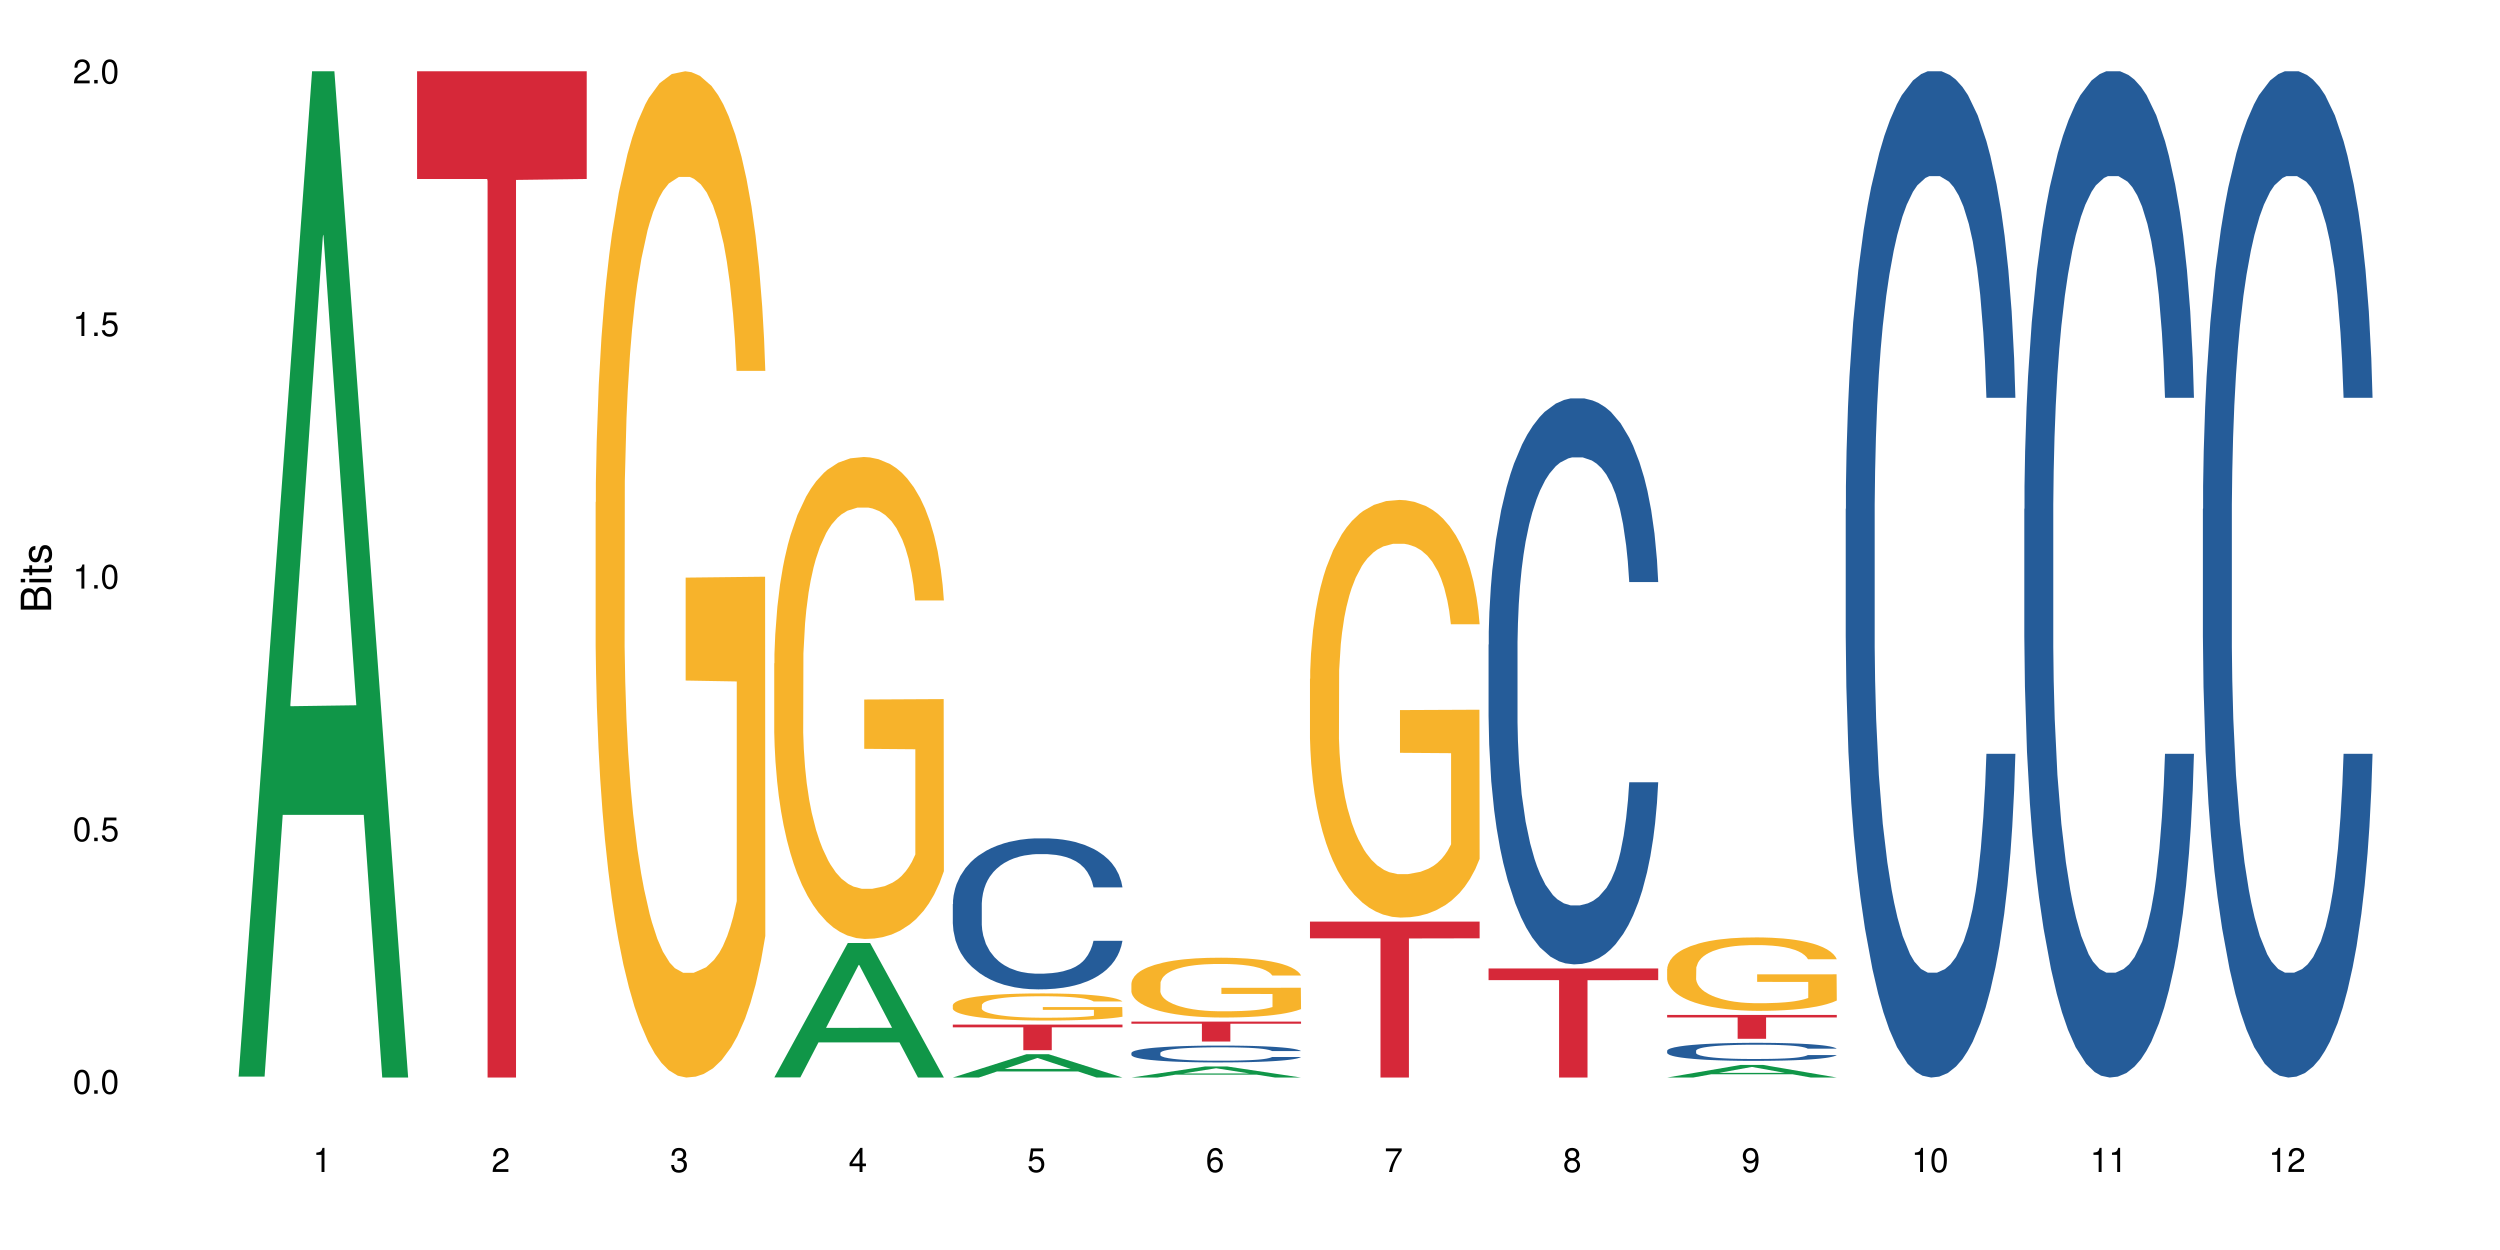 <?xml version="1.0" encoding="UTF-8"?>
<svg xmlns="http://www.w3.org/2000/svg" xmlns:xlink="http://www.w3.org/1999/xlink" width="720pt" height="360pt" viewBox="0 0 720 360" version="1.1">
<defs>
<g>
<symbol overflow="visible" id="glyph0-0">
<path style="stroke:none;" d=""/>
</symbol>
<symbol overflow="visible" id="glyph0-1">
<path style="stroke:none;" d="M 2.641 -6.938 C 2 -6.938 1.422 -6.656 1.078 -6.172 C 0.641 -5.562 0.406 -4.641 0.406 -3.359 C 0.406 -1.016 1.188 0.219 2.641 0.219 C 4.078 0.219 4.859 -1.016 4.859 -3.297 C 4.859 -4.641 4.656 -5.547 4.203 -6.172 C 3.844 -6.656 3.281 -6.938 2.641 -6.938 Z M 2.641 -6.188 C 3.547 -6.188 4 -5.25 4 -3.375 C 4 -1.406 3.562 -0.484 2.625 -0.484 C 1.734 -0.484 1.281 -1.438 1.281 -3.344 C 1.281 -5.25 1.734 -6.188 2.641 -6.188 Z M 2.641 -6.188 "/>
</symbol>
<symbol overflow="visible" id="glyph0-2">
<path style="stroke:none;" d="M 1.828 -1 L 0.828 -1 L 0.828 0 L 1.828 0 Z M 1.828 -1 "/>
</symbol>
<symbol overflow="visible" id="glyph0-3">
<path style="stroke:none;" d="M 4.562 -6.797 L 1.062 -6.797 L 0.547 -3.094 L 1.328 -3.094 C 1.719 -3.562 2.047 -3.734 2.578 -3.734 C 3.484 -3.734 4.062 -3.109 4.062 -2.094 C 4.062 -1.125 3.484 -0.531 2.578 -0.531 C 1.828 -0.531 1.375 -0.906 1.188 -1.672 L 0.328 -1.672 C 0.453 -1.109 0.547 -0.844 0.75 -0.594 C 1.125 -0.078 1.828 0.219 2.594 0.219 C 3.969 0.219 4.922 -0.781 4.922 -2.219 C 4.922 -3.562 4.031 -4.484 2.719 -4.484 C 2.25 -4.484 1.859 -4.359 1.469 -4.062 L 1.734 -5.969 L 4.562 -5.969 Z M 4.562 -6.797 "/>
</symbol>
<symbol overflow="visible" id="glyph0-4">
<path style="stroke:none;" d="M 2.484 -4.938 L 2.484 0 L 3.328 0 L 3.328 -6.938 L 2.766 -6.938 C 2.469 -5.875 2.281 -5.734 0.984 -5.562 L 0.984 -4.938 Z M 2.484 -4.938 "/>
</symbol>
<symbol overflow="visible" id="glyph0-5">
<path style="stroke:none;" d="M 4.859 -0.828 L 1.281 -0.828 C 1.359 -1.406 1.672 -1.781 2.5 -2.281 L 3.469 -2.828 C 4.406 -3.344 4.906 -4.062 4.906 -4.906 C 4.906 -5.484 4.672 -6.031 4.266 -6.406 C 3.859 -6.766 3.375 -6.938 2.719 -6.938 C 1.859 -6.938 1.219 -6.625 0.844 -6.031 C 0.609 -5.672 0.5 -5.234 0.484 -4.531 L 1.328 -4.531 C 1.359 -5.016 1.406 -5.281 1.531 -5.516 C 1.75 -5.938 2.188 -6.203 2.703 -6.203 C 3.469 -6.203 4.031 -5.641 4.031 -4.891 C 4.031 -4.344 3.719 -3.859 3.125 -3.516 L 2.234 -3 C 0.812 -2.172 0.406 -1.531 0.328 -0.016 L 4.859 -0.016 Z M 4.859 -0.828 "/>
</symbol>
<symbol overflow="visible" id="glyph0-6">
<path style="stroke:none;" d="M 2.125 -3.188 L 2.578 -3.188 C 3.5 -3.188 3.984 -2.766 3.984 -1.922 C 3.984 -1.062 3.469 -0.531 2.594 -0.531 C 1.656 -0.531 1.203 -1 1.156 -2.016 L 0.312 -2.016 C 0.344 -1.453 0.438 -1.094 0.609 -0.781 C 0.953 -0.109 1.625 0.219 2.547 0.219 C 3.953 0.219 4.859 -0.625 4.859 -1.938 C 4.859 -2.828 4.516 -3.297 3.703 -3.594 C 4.344 -3.844 4.656 -4.328 4.656 -5.031 C 4.656 -6.219 3.875 -6.938 2.578 -6.938 C 1.203 -6.938 0.484 -6.172 0.453 -4.703 L 1.297 -4.703 C 1.312 -5.125 1.344 -5.359 1.453 -5.578 C 1.641 -5.969 2.062 -6.203 2.594 -6.203 C 3.344 -6.203 3.797 -5.75 3.797 -5 C 3.797 -4.516 3.609 -4.219 3.25 -4.047 C 3.016 -3.953 2.703 -3.922 2.125 -3.906 Z M 2.125 -3.188 "/>
</symbol>
<symbol overflow="visible" id="glyph0-7">
<path style="stroke:none;" d="M 3.141 -1.672 L 3.141 0 L 3.984 0 L 3.984 -1.672 L 4.984 -1.672 L 4.984 -2.438 L 3.984 -2.438 L 3.984 -6.938 L 3.359 -6.938 L 0.266 -2.578 L 0.266 -1.672 Z M 3.141 -2.438 L 1 -2.438 L 3.141 -5.5 Z M 3.141 -2.438 "/>
</symbol>
<symbol overflow="visible" id="glyph0-8">
<path style="stroke:none;" d="M 4.781 -5.125 C 4.609 -6.266 3.891 -6.938 2.844 -6.938 C 2.094 -6.938 1.422 -6.578 1.031 -5.953 C 0.594 -5.266 0.406 -4.422 0.406 -3.172 C 0.406 -2 0.578 -1.25 0.984 -0.641 C 1.359 -0.078 1.953 0.219 2.703 0.219 C 3.984 0.219 4.922 -0.75 4.922 -2.094 C 4.922 -3.375 4.062 -4.281 2.844 -4.281 C 2.172 -4.281 1.641 -4.031 1.281 -3.516 C 1.281 -5.234 1.828 -6.188 2.797 -6.188 C 3.391 -6.188 3.797 -5.797 3.938 -5.125 Z M 2.734 -3.531 C 3.547 -3.531 4.062 -2.953 4.062 -2.031 C 4.062 -1.156 3.484 -0.531 2.703 -0.531 C 1.922 -0.531 1.328 -1.188 1.328 -2.078 C 1.328 -2.938 1.906 -3.531 2.734 -3.531 Z M 2.734 -3.531 "/>
</symbol>
<symbol overflow="visible" id="glyph0-9">
<path style="stroke:none;" d="M 4.984 -6.797 L 0.438 -6.797 L 0.438 -5.969 L 4.109 -5.969 C 2.5 -3.656 1.828 -2.234 1.328 0 L 2.219 0 C 2.594 -2.172 3.453 -4.047 4.984 -6.094 Z M 4.984 -6.797 "/>
</symbol>
<symbol overflow="visible" id="glyph0-10">
<path style="stroke:none;" d="M 3.75 -3.656 C 4.469 -4.094 4.688 -4.438 4.688 -5.078 C 4.688 -6.172 3.844 -6.938 2.641 -6.938 C 1.438 -6.938 0.594 -6.172 0.594 -5.094 C 0.594 -4.438 0.812 -4.094 1.516 -3.656 C 0.734 -3.266 0.359 -2.703 0.359 -1.922 C 0.359 -0.656 1.281 0.219 2.641 0.219 C 3.984 0.219 4.922 -0.656 4.922 -1.922 C 4.922 -2.703 4.531 -3.266 3.75 -3.656 Z M 2.641 -6.188 C 3.359 -6.188 3.812 -5.75 3.812 -5.062 C 3.812 -4.406 3.344 -3.984 2.641 -3.984 C 1.922 -3.984 1.453 -4.406 1.453 -5.078 C 1.453 -5.75 1.922 -6.188 2.641 -6.188 Z M 2.641 -3.266 C 3.484 -3.266 4.062 -2.719 4.062 -1.906 C 4.062 -1.078 3.484 -0.531 2.625 -0.531 C 1.797 -0.531 1.219 -1.094 1.219 -1.906 C 1.219 -2.719 1.781 -3.266 2.641 -3.266 Z M 2.641 -3.266 "/>
</symbol>
<symbol overflow="visible" id="glyph0-11">
<path style="stroke:none;" d="M 0.516 -1.578 C 0.672 -0.453 1.406 0.219 2.438 0.219 C 3.188 0.219 3.859 -0.141 4.266 -0.766 C 4.688 -1.453 4.891 -2.297 4.891 -3.547 C 4.891 -4.719 4.703 -5.453 4.312 -6.078 C 3.938 -6.641 3.344 -6.938 2.594 -6.938 C 1.297 -6.938 0.359 -5.969 0.359 -4.625 C 0.359 -3.344 1.234 -2.453 2.453 -2.453 C 3.094 -2.453 3.578 -2.672 4.016 -3.203 C 4 -1.484 3.469 -0.531 2.5 -0.531 C 1.906 -0.531 1.484 -0.906 1.359 -1.578 Z M 2.578 -6.203 C 3.375 -6.203 3.969 -5.531 3.969 -4.641 C 3.969 -3.797 3.391 -3.188 2.547 -3.188 C 1.734 -3.188 1.234 -3.766 1.234 -4.688 C 1.234 -5.562 1.797 -6.203 2.578 -6.203 Z M 2.578 -6.203 "/>
</symbol>
<symbol overflow="visible" id="glyph1-0">
<path style="stroke:none;" d=""/>
</symbol>
<symbol overflow="visible" id="glyph1-1">
<path style="stroke:none;" d="M 0 -0.953 L 0 -4.891 C 0 -5.719 -0.234 -6.344 -0.734 -6.797 C -1.188 -7.234 -1.812 -7.469 -2.5 -7.469 C -3.547 -7.469 -4.188 -7 -4.625 -5.875 C -4.984 -6.688 -5.625 -7.094 -6.531 -7.094 C -7.172 -7.094 -7.734 -6.859 -8.141 -6.391 C -8.562 -5.922 -8.75 -5.344 -8.75 -4.5 L -8.75 -0.953 Z M -4.984 -2.062 L -7.766 -2.062 L -7.766 -4.219 C -7.766 -4.844 -7.688 -5.203 -7.453 -5.5 C -7.219 -5.812 -6.859 -5.969 -6.375 -5.969 C -5.891 -5.969 -5.531 -5.812 -5.297 -5.5 C -5.062 -5.203 -4.984 -4.844 -4.984 -4.219 Z M -0.984 -2.062 L -4 -2.062 L -4 -4.781 C -4 -5.766 -3.438 -6.359 -2.484 -6.359 C -1.547 -6.359 -0.984 -5.766 -0.984 -4.781 Z M -0.984 -2.062 "/>
</symbol>
<symbol overflow="visible" id="glyph1-2">
<path style="stroke:none;" d="M -6.281 -1.797 L -6.281 -0.797 L 0 -0.797 L 0 -1.797 Z M -8.75 -1.797 L -8.75 -0.797 L -7.484 -0.797 L -7.484 -1.797 Z M -8.75 -1.797 "/>
</symbol>
<symbol overflow="visible" id="glyph1-3">
<path style="stroke:none;" d="M -6.281 -3.047 L -6.281 -2.016 L -8.016 -2.016 L -8.016 -1.016 L -6.281 -1.016 L -6.281 -0.172 L -5.469 -0.172 L -5.469 -1.016 L -0.719 -1.016 C -0.078 -1.016 0.281 -1.453 0.281 -2.234 C 0.281 -2.5 0.25 -2.719 0.188 -3.047 L -0.641 -3.047 C -0.609 -2.906 -0.594 -2.766 -0.594 -2.562 C -0.594 -2.141 -0.719 -2.016 -1.156 -2.016 L -5.469 -2.016 L -5.469 -3.047 Z M -6.281 -3.047 "/>
</symbol>
<symbol overflow="visible" id="glyph1-4">
<path style="stroke:none;" d="M -4.531 -5.25 C -5.766 -5.25 -6.469 -4.422 -6.469 -2.969 C -6.469 -1.516 -5.719 -0.562 -4.547 -0.562 C -3.562 -0.562 -3.094 -1.062 -2.734 -2.562 L -2.516 -3.484 C -2.344 -4.188 -2.094 -4.469 -1.641 -4.469 C -1.047 -4.469 -0.641 -3.875 -0.641 -3 C -0.641 -2.453 -0.797 -2 -1.062 -1.75 C -1.25 -1.594 -1.422 -1.531 -1.875 -1.469 L -1.875 -0.406 C -0.422 -0.453 0.281 -1.266 0.281 -2.922 C 0.281 -4.5 -0.5 -5.516 -1.719 -5.516 C -2.656 -5.516 -3.172 -4.984 -3.469 -3.734 L -3.703 -2.766 C -3.891 -1.953 -4.156 -1.609 -4.594 -1.609 C -5.188 -1.609 -5.547 -2.125 -5.547 -2.938 C -5.547 -3.75 -5.203 -4.172 -4.531 -4.203 Z M -4.531 -5.25 "/>
</symbol>
</g>
</defs>
<g id="surface6">
<rect x="0" y="0" width="720" height="360" style="fill:rgb(100%,100%,100%);fill-opacity:1;stroke:none;"/>
<path style=" stroke:none;fill-rule:nonzero;fill:rgb(6.275%,58.824%,28.235%);fill-opacity:1;" d="M 68.684 310.059 L 68.738 309.789 L 89.879 20.527 L 96.301 20.527 L 117.547 310.332 L 110.082 310.332 L 104.758 234.684 L 81.422 234.684 L 76.203 310.059 L 68.684 310.059 L 83.668 203.391 L 102.617 203.117 L 93.168 67.875 L 93.062 67.602 L 92.957 68.418 L 83.613 203.117 L 83.668 203.391 Z M 68.684 310.059 "/>
<path style=" stroke:none;fill-rule:nonzero;fill:rgb(83.922%,15.686%,22.353%);fill-opacity:1;" d="M 120.117 20.527 L 168.977 20.527 L 168.977 51.547 L 148.613 51.82 L 148.613 310.332 L 140.422 310.332 L 140.422 52.094 L 140.301 51.547 L 120.117 51.547 Z M 120.117 20.527 "/>
<path style=" stroke:none;fill-rule:nonzero;fill:rgb(96.863%,70.196%,16.863%);fill-opacity:1;" d="M 171.547 144.652 L 171.609 144.387 L 171.609 139.094 L 171.848 127.184 L 172.441 110.777 L 173.219 97.277 L 174.051 86.691 L 174.586 81.133 L 175.48 73.195 L 176.254 67.371 L 178.223 55.461 L 180.727 44.348 L 182.094 39.582 L 183.645 35.082 L 185.848 30.055 L 186.863 28.203 L 189.961 23.965 L 193.477 21.32 L 197.348 20.527 L 199.137 20.789 L 201.578 21.848 L 204.918 24.762 L 206.824 27.406 L 208.312 30.055 L 209.863 33.496 L 211.77 38.789 L 213.555 45.141 L 214.984 51.492 L 216.418 59.43 L 217.609 67.902 L 218.621 77.164 L 219.516 88.281 L 220.051 97.543 L 220.41 106.805 L 212.125 106.805 L 211.648 97.543 L 211.113 90.398 L 210.219 81.664 L 209.324 75.312 L 208.434 70.281 L 206.762 63.402 L 205.332 59.168 L 203.547 55.461 L 201.816 53.078 L 199.852 51.492 L 198.66 50.961 L 195.5 50.961 L 192.641 52.816 L 190.973 54.934 L 189.781 57.051 L 188.113 61.02 L 187.102 64.195 L 186.504 66.312 L 184.719 74.516 L 183.523 81.93 L 182.871 86.957 L 182.035 94.898 L 181.441 102.043 L 180.785 112.629 L 180.426 120.57 L 179.949 138.566 L 179.891 186.207 L 180.07 196.262 L 180.426 207.113 L 180.902 216.641 L 181.617 226.699 L 182.332 234.375 L 183.586 244.695 L 184.656 251.578 L 185.492 256.078 L 187.102 263.223 L 187.754 265.605 L 189.305 270.367 L 190.914 274.074 L 192.879 277.25 L 194.371 278.836 L 196.754 280.16 L 199.793 280.16 L 203.367 278.574 L 205.633 276.457 L 207.18 274.34 L 208.195 272.484 L 209.445 269.574 L 210.34 266.926 L 211.172 264.016 L 212.188 259.516 L 212.188 196.262 L 197.469 195.996 L 197.469 166.355 L 220.348 166.09 L 220.41 269.574 L 219.156 276.719 L 217.609 283.602 L 216.117 288.895 L 214.57 293.395 L 212.363 298.422 L 210.578 301.598 L 207.836 305.305 L 205.332 307.688 L 202.711 309.273 L 200.387 310.066 L 197.648 310.332 L 195.203 309.805 L 192.582 308.215 L 190.496 306.098 L 188.59 303.453 L 186.684 300.012 L 184.301 294.453 L 182.75 289.953 L 181.141 284.395 L 179.531 277.777 L 178.102 270.633 L 177.148 265.074 L 176.195 258.723 L 175.184 250.781 L 174.23 241.785 L 173.516 233.578 L 172.859 224.316 L 172.383 215.582 L 171.906 203.672 L 171.668 194.145 L 171.547 185.941 Z M 171.547 144.652 "/>
<path style=" stroke:none;fill-rule:nonzero;fill:rgb(6.275%,58.824%,28.235%);fill-opacity:1;" d="M 222.98 310.297 L 223.031 310.258 L 244.172 271.586 L 250.594 271.586 L 271.84 310.332 L 264.375 310.332 L 259.051 300.219 L 235.719 300.219 L 230.496 310.297 L 222.98 310.297 L 237.961 296.035 L 256.91 295.996 L 247.461 277.914 L 247.359 277.879 L 247.254 277.988 L 237.91 295.996 L 237.961 296.035 Z M 222.98 310.297 "/>
<path style=" stroke:none;fill-rule:nonzero;fill:rgb(96.863%,70.196%,16.863%);fill-opacity:1;" d="M 222.98 191.066 L 223.039 190.941 L 223.039 188.406 L 223.277 182.699 L 223.875 174.84 L 224.648 168.375 L 225.484 163.305 L 226.02 160.645 L 226.914 156.84 L 227.688 154.051 L 229.652 148.348 L 232.156 143.023 L 233.527 140.742 L 235.074 138.586 L 237.281 136.18 L 238.293 135.293 L 241.391 133.262 L 244.906 131.996 L 248.781 131.613 L 250.566 131.742 L 253.012 132.25 L 256.348 133.645 L 258.254 134.91 L 259.746 136.18 L 261.293 137.828 L 263.199 140.363 L 264.988 143.402 L 266.418 146.445 L 267.848 150.25 L 269.039 154.305 L 270.051 158.742 L 270.945 164.066 L 271.484 168.504 L 271.84 172.941 L 263.559 172.941 L 263.082 168.504 L 262.543 165.082 L 261.652 160.898 L 260.758 157.855 L 259.863 155.445 L 258.195 152.152 L 256.766 150.121 L 254.977 148.348 L 253.25 147.207 L 251.281 146.445 L 250.09 146.191 L 246.934 146.191 L 244.074 147.082 L 242.406 148.094 L 241.215 149.109 L 239.543 151.012 L 238.531 152.531 L 237.938 153.547 L 236.148 157.477 L 234.957 161.023 L 234.301 163.434 L 233.469 167.234 L 232.871 170.66 L 232.215 175.73 L 231.859 179.531 L 231.383 188.152 L 231.32 210.969 L 231.5 215.785 L 231.859 220.984 L 232.336 225.547 L 233.051 230.363 L 233.766 234.039 L 235.016 238.984 L 236.09 242.281 L 236.922 244.434 L 238.531 247.855 L 239.188 249 L 240.738 251.281 L 242.344 253.055 L 244.312 254.574 L 245.801 255.336 L 248.184 255.969 L 251.223 255.969 L 254.797 255.211 L 257.062 254.195 L 258.613 253.18 L 259.625 252.293 L 260.875 250.898 L 261.77 249.633 L 262.605 248.238 L 263.617 246.082 L 263.617 215.785 L 248.898 215.66 L 248.898 201.461 L 271.781 201.336 L 271.84 250.898 L 270.59 254.324 L 269.039 257.617 L 267.551 260.152 L 266 262.309 L 263.797 264.719 L 262.008 266.238 L 259.266 268.012 L 256.766 269.152 L 254.145 269.914 L 251.82 270.293 L 249.078 270.422 L 246.637 270.168 L 244.012 269.406 L 241.93 268.395 L 240.02 267.125 L 238.113 265.477 L 235.73 262.816 L 234.184 260.66 L 232.574 258 L 230.965 254.828 L 229.535 251.406 L 228.582 248.746 L 227.629 245.703 L 226.613 241.898 L 225.66 237.59 L 224.945 233.66 L 224.289 229.223 L 223.812 225.039 L 223.336 219.336 L 223.098 214.773 L 222.98 210.844 Z M 222.98 191.066 "/>
<path style=" stroke:none;fill-rule:nonzero;fill:rgb(6.275%,58.824%,28.235%);fill-opacity:1;" d="M 274.41 310.324 L 274.465 310.32 L 295.605 303.617 L 302.027 303.617 L 323.273 310.332 L 315.809 310.332 L 310.48 308.578 L 287.148 308.578 L 281.93 310.324 L 274.41 310.324 L 289.395 307.855 L 308.344 307.848 L 298.895 304.715 L 298.789 304.707 L 298.684 304.727 L 289.34 307.848 L 289.395 307.855 Z M 274.41 310.324 "/>
<path style=" stroke:none;fill-rule:nonzero;fill:rgb(14.51%,36.078%,60%);fill-opacity:1;" d="M 274.41 260.375 L 274.473 260.336 L 274.473 259.379 L 274.648 257.871 L 275.066 255.961 L 275.484 254.648 L 276.555 252.305 L 278.047 250.039 L 279.594 248.289 L 280.727 247.254 L 281.742 246.461 L 284.062 244.988 L 285.555 244.234 L 287.164 243.559 L 289.129 242.883 L 290.559 242.484 L 293.777 241.848 L 296.16 241.57 L 298.008 241.453 L 302 241.453 L 304.383 241.609 L 306.109 241.809 L 308.02 242.129 L 309.625 242.484 L 312.426 243.359 L 314.93 244.473 L 316.062 245.109 L 317.848 246.34 L 319.219 247.535 L 320.172 248.566 L 321.246 250.039 L 322.199 251.828 L 322.914 253.855 L 323.273 255.562 L 314.93 255.562 L 314.512 253.973 L 314.035 252.742 L 313.141 251.113 L 312.25 249.957 L 310.996 248.805 L 309.863 248.051 L 308.316 247.297 L 306.945 246.82 L 305.516 246.461 L 304.145 246.223 L 301.523 245.984 L 298.484 245.984 L 297.352 246.062 L 295.027 246.383 L 293.777 246.66 L 291.988 247.215 L 290.738 247.734 L 289.25 248.527 L 288.234 249.203 L 286.984 250.238 L 286.09 251.152 L 285.078 252.465 L 284.48 253.457 L 283.945 254.57 L 283.469 255.883 L 283.109 257.273 L 282.871 258.746 L 282.754 260.176 L 282.754 266.336 L 282.871 267.77 L 283.172 269.438 L 283.945 271.863 L 285.078 273.969 L 286.387 275.641 L 287.641 276.832 L 288.355 277.387 L 289.309 278.023 L 290.797 278.82 L 292.941 279.613 L 294.195 279.934 L 296.102 280.25 L 298.066 280.41 L 300.688 280.41 L 303.012 280.25 L 304.562 280.051 L 306.172 279.734 L 308.375 279.059 L 309.746 278.422 L 310.938 277.668 L 311.832 276.91 L 312.426 276.273 L 313.32 275.043 L 314.035 273.691 L 314.57 272.301 L 314.93 270.949 L 323.273 270.949 L 322.914 272.539 L 322.379 274.09 L 321.84 275.242 L 321.008 276.633 L 320.055 277.867 L 318.684 279.258 L 317.551 280.172 L 316.062 281.164 L 314.691 281.922 L 313.203 282.598 L 310.996 283.391 L 309.566 283.789 L 308.02 284.145 L 306.172 284.465 L 303.848 284.742 L 301.344 284.902 L 299.02 284.941 L 296.52 284.863 L 294.672 284.703 L 292.227 284.344 L 289.188 283.629 L 286.984 282.875 L 285.258 282.117 L 283.766 281.324 L 282.098 280.25 L 279.953 278.5 L 278.641 277.148 L 277.75 276.035 L 276.734 274.488 L 276.02 273.094 L 275.188 270.867 L 274.59 268.047 L 274.41 265.859 Z M 274.41 260.375 "/>
<path style=" stroke:none;fill-rule:nonzero;fill:rgb(96.863%,70.196%,16.863%);fill-opacity:1;" d="M 274.41 289.449 L 274.473 289.445 L 274.473 289.301 L 274.711 288.98 L 275.305 288.539 L 276.078 288.172 L 276.914 287.887 L 277.449 287.738 L 278.344 287.523 L 279.117 287.367 L 281.086 287.047 L 283.586 286.746 L 284.957 286.617 L 286.508 286.496 L 288.711 286.363 L 289.727 286.312 L 292.824 286.199 L 296.34 286.125 L 300.211 286.105 L 302 286.113 L 304.441 286.141 L 307.781 286.219 L 309.688 286.289 L 311.176 286.363 L 312.727 286.453 L 314.633 286.598 L 316.418 286.77 L 317.848 286.941 L 319.277 287.152 L 320.473 287.383 L 321.484 287.633 L 322.379 287.93 L 322.914 288.18 L 323.273 288.43 L 314.988 288.43 L 314.512 288.18 L 313.977 287.988 L 313.082 287.754 L 312.188 287.582 L 311.293 287.445 L 309.625 287.262 L 308.195 287.148 L 306.41 287.047 L 304.68 286.984 L 302.715 286.941 L 301.523 286.926 L 298.363 286.926 L 295.504 286.977 L 293.836 287.031 L 292.645 287.09 L 290.977 287.195 L 289.965 287.281 L 289.367 287.34 L 287.578 287.559 L 286.387 287.762 L 285.734 287.895 L 284.898 288.109 L 284.301 288.301 L 283.648 288.586 L 283.289 288.801 L 282.812 289.285 L 282.754 290.57 L 282.934 290.84 L 283.289 291.133 L 283.766 291.391 L 284.48 291.66 L 285.195 291.867 L 286.449 292.148 L 287.52 292.332 L 288.355 292.453 L 289.965 292.645 L 290.617 292.711 L 292.168 292.84 L 293.777 292.938 L 295.742 293.023 L 297.234 293.066 L 299.617 293.102 L 302.656 293.102 L 306.23 293.059 L 308.496 293.004 L 310.043 292.945 L 311.055 292.895 L 312.309 292.816 L 313.203 292.746 L 314.035 292.668 L 315.047 292.547 L 315.047 290.84 L 300.332 290.836 L 300.332 290.035 L 323.211 290.027 L 323.273 292.816 L 322.02 293.012 L 320.473 293.195 L 318.98 293.34 L 317.434 293.461 L 315.227 293.594 L 313.441 293.68 L 310.699 293.781 L 308.195 293.844 L 305.574 293.887 L 303.25 293.91 L 300.512 293.914 L 298.066 293.902 L 295.445 293.859 L 293.359 293.801 L 291.453 293.73 L 289.547 293.637 L 287.164 293.488 L 285.613 293.367 L 284.004 293.215 L 282.395 293.039 L 280.965 292.848 L 280.012 292.695 L 279.059 292.523 L 278.047 292.312 L 277.094 292.066 L 276.379 291.848 L 275.723 291.598 L 275.246 291.363 L 274.77 291.043 L 274.531 290.785 L 274.41 290.562 Z M 274.41 289.449 "/>
<path style=" stroke:none;fill-rule:nonzero;fill:rgb(83.922%,15.686%,22.353%);fill-opacity:1;" d="M 274.41 295.078 L 323.273 295.078 L 323.273 295.867 L 302.91 295.875 L 302.91 302.453 L 294.715 302.453 L 294.715 295.883 L 294.598 295.867 L 274.41 295.867 Z M 274.41 295.078 "/>
<path style=" stroke:none;fill-rule:nonzero;fill:rgb(6.275%,58.824%,28.235%);fill-opacity:1;" d="M 325.844 310.328 L 325.895 310.328 L 347.035 307.148 L 353.457 307.148 L 374.703 310.332 L 367.238 310.332 L 361.914 309.5 L 338.578 309.5 L 333.359 310.328 L 325.844 310.328 L 340.824 309.156 L 359.773 309.152 L 350.324 307.668 L 350.223 307.664 L 350.117 307.676 L 340.773 309.152 L 340.824 309.156 Z M 325.844 310.328 "/>
<path style=" stroke:none;fill-rule:nonzero;fill:rgb(14.51%,36.078%,60%);fill-opacity:1;" d="M 325.844 303.238 L 325.902 303.234 L 325.902 303.129 L 326.082 302.961 L 326.5 302.746 L 326.914 302.602 L 327.988 302.34 L 329.477 302.086 L 331.027 301.891 L 332.16 301.773 L 333.172 301.688 L 335.496 301.523 L 336.984 301.438 L 338.594 301.363 L 340.562 301.285 L 341.992 301.242 L 345.207 301.172 L 347.59 301.141 L 349.438 301.125 L 353.43 301.125 L 355.816 301.145 L 357.543 301.168 L 359.449 301.203 L 361.059 301.242 L 363.859 301.34 L 366.359 301.465 L 367.492 301.535 L 369.281 301.672 L 370.652 301.805 L 371.605 301.922 L 372.676 302.086 L 373.629 302.285 L 374.344 302.512 L 374.703 302.703 L 366.359 302.703 L 365.945 302.523 L 365.469 302.387 L 364.574 302.207 L 363.68 302.078 L 362.43 301.949 L 361.297 301.863 L 359.746 301.777 L 358.375 301.727 L 356.945 301.688 L 355.574 301.66 L 352.953 301.633 L 349.914 301.633 L 348.785 301.641 L 346.461 301.676 L 345.207 301.707 L 343.422 301.77 L 342.168 301.828 L 340.68 301.918 L 339.668 301.992 L 338.414 302.109 L 337.523 302.211 L 336.508 302.355 L 335.914 302.469 L 335.375 302.59 L 334.898 302.738 L 334.543 302.895 L 334.305 303.059 L 334.184 303.219 L 334.184 303.906 L 334.305 304.066 L 334.602 304.254 L 335.375 304.523 L 336.508 304.758 L 337.82 304.945 L 339.07 305.078 L 339.785 305.141 L 340.738 305.211 L 342.23 305.301 L 344.375 305.391 L 345.625 305.426 L 347.531 305.461 L 349.5 305.477 L 352.121 305.477 L 354.445 305.461 L 355.992 305.438 L 357.602 305.402 L 359.809 305.328 L 361.176 305.254 L 362.367 305.172 L 363.262 305.086 L 363.859 305.016 L 364.754 304.879 L 365.469 304.727 L 366.004 304.57 L 366.359 304.422 L 374.703 304.422 L 374.344 304.598 L 373.809 304.773 L 373.273 304.902 L 372.438 305.055 L 371.484 305.195 L 370.113 305.348 L 368.984 305.449 L 367.492 305.562 L 366.121 305.645 L 364.633 305.723 L 362.43 305.812 L 361 305.855 L 359.449 305.895 L 357.602 305.93 L 355.277 305.961 L 352.777 305.98 L 350.453 305.984 L 347.949 305.977 L 346.102 305.957 L 343.66 305.918 L 340.621 305.836 L 338.414 305.754 L 336.688 305.668 L 335.199 305.578 L 333.531 305.461 L 331.383 305.266 L 330.074 305.113 L 329.18 304.988 L 328.168 304.816 L 327.453 304.66 L 326.617 304.414 L 326.023 304.098 L 325.844 303.852 Z M 325.844 303.238 "/>
<path style=" stroke:none;fill-rule:nonzero;fill:rgb(96.863%,70.196%,16.863%);fill-opacity:1;" d="M 325.844 283.195 L 325.902 283.18 L 325.902 282.867 L 326.141 282.16 L 326.738 281.184 L 327.512 280.379 L 328.344 279.75 L 328.883 279.418 L 329.777 278.949 L 330.551 278.602 L 332.516 277.895 L 335.02 277.23 L 336.391 276.949 L 337.938 276.68 L 340.145 276.383 L 341.156 276.273 L 344.254 276.02 L 347.77 275.863 L 351.645 275.816 L 353.43 275.832 L 355.875 275.895 L 359.211 276.066 L 361.117 276.227 L 362.605 276.383 L 364.156 276.586 L 366.062 276.902 L 367.852 277.281 L 369.281 277.656 L 370.711 278.129 L 371.902 278.633 L 372.914 279.184 L 373.809 279.844 L 374.344 280.395 L 374.703 280.945 L 366.422 280.945 L 365.945 280.395 L 365.406 279.969 L 364.516 279.453 L 363.621 279.074 L 362.727 278.773 L 361.059 278.367 L 359.629 278.113 L 357.84 277.895 L 356.113 277.75 L 354.145 277.656 L 352.953 277.625 L 349.797 277.625 L 346.938 277.734 L 345.27 277.863 L 344.074 277.988 L 342.406 278.223 L 341.395 278.414 L 340.801 278.539 L 339.012 279.027 L 337.82 279.469 L 337.164 279.766 L 336.328 280.238 L 335.734 280.664 L 335.078 281.293 L 334.723 281.766 L 334.246 282.836 L 334.184 285.668 L 334.363 286.266 L 334.723 286.91 L 335.199 287.477 L 335.914 288.074 L 336.629 288.531 L 337.879 289.145 L 338.953 289.555 L 339.785 289.824 L 341.395 290.25 L 342.051 290.391 L 343.598 290.672 L 345.207 290.895 L 347.176 291.082 L 348.664 291.176 L 351.047 291.254 L 354.086 291.254 L 357.66 291.16 L 359.926 291.035 L 361.477 290.91 L 362.488 290.801 L 363.738 290.625 L 364.633 290.469 L 365.469 290.297 L 366.48 290.027 L 366.48 286.266 L 351.762 286.25 L 351.762 284.488 L 374.645 284.473 L 374.703 290.625 L 373.453 291.051 L 371.902 291.461 L 370.414 291.773 L 368.863 292.043 L 366.66 292.34 L 364.871 292.531 L 362.129 292.75 L 359.629 292.891 L 357.008 292.988 L 354.684 293.035 L 351.941 293.051 L 349.5 293.02 L 346.875 292.922 L 344.793 292.797 L 342.883 292.641 L 340.977 292.438 L 338.594 292.105 L 337.047 291.836 L 335.438 291.508 L 333.828 291.113 L 332.398 290.688 L 331.445 290.359 L 330.492 289.98 L 329.477 289.508 L 328.523 288.973 L 327.809 288.484 L 327.152 287.934 L 326.676 287.414 L 326.199 286.707 L 325.961 286.141 L 325.844 285.652 Z M 325.844 283.195 "/>
<path style=" stroke:none;fill-rule:nonzero;fill:rgb(83.922%,15.686%,22.353%);fill-opacity:1;" d="M 325.844 294.215 L 374.703 294.215 L 374.703 294.828 L 354.34 294.836 L 354.34 299.961 L 346.148 299.961 L 346.148 294.84 L 346.027 294.828 L 325.844 294.828 Z M 325.844 294.215 "/>
<path style=" stroke:none;fill-rule:nonzero;fill:rgb(96.863%,70.196%,16.863%);fill-opacity:1;" d="M 377.273 195.496 L 377.336 195.387 L 377.336 193.191 L 377.574 188.246 L 378.168 181.438 L 378.941 175.836 L 379.777 171.441 L 380.312 169.133 L 381.207 165.836 L 381.98 163.422 L 383.949 158.477 L 386.449 153.863 L 387.82 151.887 L 389.371 150.02 L 391.574 147.934 L 392.59 147.164 L 395.688 145.406 L 399.203 144.309 L 403.074 143.977 L 404.863 144.086 L 407.305 144.527 L 410.641 145.734 L 412.551 146.832 L 414.039 147.934 L 415.59 149.359 L 417.496 151.559 L 419.281 154.195 L 420.711 156.828 L 422.141 160.125 L 423.336 163.641 L 424.348 167.484 L 425.242 172.098 L 425.777 175.945 L 426.133 179.789 L 417.852 179.789 L 417.375 175.945 L 416.84 172.977 L 415.945 169.352 L 415.051 166.715 L 414.156 164.629 L 412.488 161.773 L 411.059 160.016 L 409.273 158.477 L 407.543 157.488 L 405.578 156.828 L 404.387 156.609 L 401.227 156.609 L 398.367 157.379 L 396.699 158.258 L 395.508 159.137 L 393.84 160.785 L 392.828 162.102 L 392.23 162.98 L 390.441 166.387 L 389.25 169.461 L 388.598 171.551 L 387.762 174.844 L 387.164 177.812 L 386.512 182.207 L 386.152 185.5 L 385.676 192.973 L 385.617 212.746 L 385.797 216.918 L 386.152 221.422 L 386.629 225.379 L 387.344 229.551 L 388.059 232.738 L 389.312 237.023 L 390.383 239.879 L 391.219 241.746 L 392.828 244.711 L 393.48 245.699 L 395.031 247.676 L 396.641 249.215 L 398.605 250.535 L 400.098 251.191 L 402.48 251.742 L 405.52 251.742 L 409.094 251.082 L 411.355 250.203 L 412.906 249.324 L 413.918 248.555 L 415.172 247.348 L 416.066 246.25 L 416.898 245.039 L 417.91 243.172 L 417.91 216.918 L 403.195 216.809 L 403.195 204.504 L 426.074 204.395 L 426.133 247.348 L 424.883 250.312 L 423.336 253.168 L 421.844 255.367 L 420.297 257.234 L 418.09 259.32 L 416.305 260.641 L 413.562 262.176 L 411.059 263.168 L 408.438 263.824 L 406.113 264.156 L 403.371 264.266 L 400.93 264.047 L 398.309 263.387 L 396.223 262.508 L 394.316 261.41 L 392.41 259.98 L 390.027 257.672 L 388.477 255.805 L 386.867 253.5 L 385.258 250.754 L 383.828 247.785 L 382.875 245.48 L 381.922 242.844 L 380.91 239.547 L 379.957 235.812 L 379.242 232.406 L 378.586 228.562 L 378.109 224.938 L 377.633 219.996 L 377.395 216.039 L 377.273 212.633 Z M 377.273 195.496 "/>
<path style=" stroke:none;fill-rule:nonzero;fill:rgb(83.922%,15.686%,22.353%);fill-opacity:1;" d="M 377.273 265.43 L 426.133 265.43 L 426.133 270.234 L 405.77 270.277 L 405.77 310.332 L 397.578 310.332 L 397.578 270.32 L 397.461 270.234 L 377.273 270.234 Z M 377.273 265.43 "/>
<path style=" stroke:none;fill-rule:nonzero;fill:rgb(14.51%,36.078%,60%);fill-opacity:1;" d="M 428.707 185.664 L 428.766 185.516 L 428.766 181.941 L 428.945 176.277 L 429.363 169.125 L 429.777 164.211 L 430.852 155.418 L 432.34 146.926 L 433.891 140.371 L 435.023 136.496 L 436.035 133.516 L 438.359 128.004 L 439.848 125.172 L 441.457 122.641 L 443.422 120.105 L 444.855 118.617 L 448.07 116.23 L 450.453 115.188 L 452.301 114.742 L 456.293 114.742 L 458.676 115.34 L 460.406 116.082 L 462.312 117.273 L 463.922 118.617 L 466.723 121.895 L 469.223 126.066 L 470.355 128.449 L 472.145 133.07 L 473.516 137.539 L 474.469 141.414 L 475.539 146.926 L 476.492 153.629 L 477.207 161.23 L 477.566 167.637 L 469.223 167.637 L 468.809 161.676 L 468.332 157.059 L 467.438 150.949 L 466.543 146.629 L 465.293 142.305 L 464.16 139.477 L 462.609 136.645 L 461.238 134.855 L 459.809 133.516 L 458.438 132.621 L 455.816 131.727 L 452.777 131.727 L 451.645 132.027 L 449.324 133.219 L 448.07 134.262 L 446.285 136.348 L 445.031 138.285 L 443.543 141.262 L 442.531 143.797 L 441.277 147.672 L 440.387 151.098 L 439.371 156.016 L 438.777 159.738 L 438.238 163.91 L 437.762 168.828 L 437.406 174.043 L 437.168 179.555 L 437.047 184.918 L 437.047 208.016 L 437.168 213.379 L 437.465 219.637 L 438.238 228.727 L 439.371 236.621 L 440.684 242.879 L 441.934 247.348 L 442.648 249.434 L 443.602 251.82 L 445.094 254.801 L 447.238 257.781 L 448.488 258.973 L 450.395 260.164 L 452.363 260.758 L 454.984 260.758 L 457.309 260.164 L 458.855 259.418 L 460.465 258.227 L 462.668 255.695 L 464.039 253.309 L 465.23 250.477 L 466.125 247.648 L 466.723 245.262 L 467.617 240.645 L 468.332 235.578 L 468.867 230.363 L 469.223 225.297 L 477.566 225.297 L 477.207 231.258 L 476.672 237.07 L 476.137 241.391 L 475.301 246.605 L 474.348 251.223 L 472.977 256.438 L 471.848 259.867 L 470.355 263.59 L 468.984 266.422 L 467.496 268.953 L 465.293 271.934 L 463.863 273.426 L 462.312 274.766 L 460.465 275.957 L 458.141 277 L 455.637 277.598 L 453.316 277.746 L 450.812 277.445 L 448.965 276.852 L 446.523 275.512 L 443.484 272.828 L 441.277 269.996 L 439.551 267.168 L 438.062 264.188 L 436.395 260.164 L 434.246 253.609 L 432.938 248.543 L 432.043 244.371 L 431.031 238.559 L 430.316 233.344 L 429.48 225 L 428.887 214.422 L 428.707 206.227 Z M 428.707 185.664 "/>
<path style=" stroke:none;fill-rule:nonzero;fill:rgb(83.922%,15.686%,22.353%);fill-opacity:1;" d="M 428.707 278.91 L 477.566 278.91 L 477.566 282.273 L 457.203 282.301 L 457.203 310.332 L 449.012 310.332 L 449.012 282.332 L 448.891 282.273 L 428.707 282.273 Z M 428.707 278.91 "/>
<path style=" stroke:none;fill-rule:nonzero;fill:rgb(6.275%,58.824%,28.235%);fill-opacity:1;" d="M 480.137 310.328 L 480.191 310.324 L 501.332 306.695 L 507.75 306.695 L 528.996 310.332 L 521.531 310.332 L 516.207 309.383 L 492.875 309.383 L 487.656 310.328 L 480.137 310.328 L 495.121 308.992 L 514.066 308.988 L 504.621 307.289 L 504.516 307.285 L 504.41 307.297 L 495.066 308.988 L 495.121 308.992 Z M 480.137 310.328 "/>
<path style=" stroke:none;fill-rule:nonzero;fill:rgb(14.51%,36.078%,60%);fill-opacity:1;" d="M 480.137 302.598 L 480.195 302.594 L 480.195 302.477 L 480.375 302.297 L 480.793 302.07 L 481.211 301.914 L 482.281 301.633 L 483.773 301.363 L 485.32 301.152 L 486.453 301.031 L 487.465 300.934 L 489.789 300.758 L 491.281 300.668 L 492.891 300.59 L 494.855 300.508 L 496.285 300.461 L 499.504 300.383 L 501.887 300.352 L 503.734 300.336 L 507.727 300.336 L 510.109 300.355 L 511.836 300.379 L 513.742 300.418 L 515.352 300.461 L 518.152 300.566 L 520.656 300.699 L 521.789 300.773 L 523.574 300.922 L 524.945 301.062 L 525.898 301.188 L 526.973 301.363 L 527.926 301.578 L 528.641 301.82 L 528.996 302.023 L 520.656 302.023 L 520.238 301.832 L 519.762 301.684 L 518.867 301.492 L 517.973 301.352 L 516.723 301.215 L 515.59 301.125 L 514.043 301.035 L 512.672 300.977 L 511.242 300.934 L 509.871 300.906 L 507.25 300.879 L 504.211 300.879 L 503.078 300.887 L 500.754 300.926 L 499.504 300.961 L 497.715 301.027 L 496.465 301.086 L 494.973 301.184 L 493.961 301.262 L 492.711 301.387 L 491.816 301.496 L 490.805 301.652 L 490.207 301.77 L 489.672 301.902 L 489.195 302.062 L 488.836 302.227 L 488.598 302.402 L 488.48 302.574 L 488.48 303.309 L 488.598 303.48 L 488.898 303.68 L 489.672 303.969 L 490.805 304.223 L 492.113 304.422 L 493.367 304.562 L 494.082 304.629 L 495.035 304.707 L 496.523 304.801 L 498.668 304.895 L 499.922 304.934 L 501.828 304.973 L 503.793 304.988 L 506.414 304.988 L 508.738 304.973 L 510.289 304.949 L 511.898 304.91 L 514.102 304.828 L 515.473 304.754 L 516.664 304.664 L 517.559 304.57 L 518.152 304.496 L 519.047 304.348 L 519.762 304.188 L 520.297 304.02 L 520.656 303.859 L 528.996 303.859 L 528.641 304.051 L 528.105 304.234 L 527.566 304.371 L 526.734 304.539 L 525.781 304.688 L 524.41 304.852 L 523.277 304.961 L 521.789 305.082 L 520.418 305.172 L 518.926 305.25 L 516.723 305.348 L 515.293 305.395 L 513.742 305.438 L 511.898 305.473 L 509.574 305.508 L 507.07 305.527 L 504.746 305.531 L 502.242 305.523 L 500.398 305.504 L 497.953 305.461 L 494.914 305.375 L 492.711 305.285 L 490.98 305.195 L 489.492 305.098 L 487.824 304.973 L 485.68 304.762 L 484.367 304.602 L 483.473 304.469 L 482.461 304.281 L 481.746 304.117 L 480.914 303.852 L 480.316 303.512 L 480.137 303.254 Z M 480.137 302.598 "/>
<path style=" stroke:none;fill-rule:nonzero;fill:rgb(96.863%,70.196%,16.863%);fill-opacity:1;" d="M 480.137 279.035 L 480.195 279.016 L 480.195 278.629 L 480.434 277.758 L 481.031 276.562 L 481.805 275.574 L 482.641 274.805 L 483.176 274.398 L 484.07 273.816 L 484.844 273.395 L 486.812 272.523 L 489.312 271.711 L 490.684 271.363 L 492.234 271.035 L 494.438 270.668 L 495.449 270.535 L 498.551 270.223 L 502.066 270.031 L 505.938 269.973 L 507.727 269.992 L 510.168 270.07 L 513.504 270.281 L 515.41 270.477 L 516.902 270.668 L 518.449 270.922 L 520.359 271.305 L 522.145 271.77 L 523.574 272.234 L 525.004 272.812 L 526.195 273.43 L 527.211 274.109 L 528.105 274.918 L 528.641 275.594 L 528.996 276.273 L 520.715 276.273 L 520.238 275.594 L 519.703 275.074 L 518.809 274.438 L 517.914 273.973 L 517.02 273.605 L 515.352 273.102 L 513.922 272.793 L 512.137 272.523 L 510.406 272.352 L 508.441 272.234 L 507.25 272.195 L 504.09 272.195 L 501.23 272.332 L 499.562 272.484 L 498.371 272.641 L 496.703 272.93 L 495.688 273.16 L 495.094 273.316 L 493.305 273.914 L 492.113 274.457 L 491.457 274.824 L 490.625 275.402 L 490.027 275.922 L 489.375 276.695 L 489.016 277.277 L 488.539 278.59 L 488.48 282.066 L 488.66 282.801 L 489.016 283.594 L 489.492 284.289 L 490.207 285.023 L 490.922 285.582 L 492.176 286.336 L 493.246 286.84 L 494.082 287.168 L 495.688 287.688 L 496.344 287.863 L 497.895 288.211 L 499.504 288.48 L 501.469 288.715 L 502.957 288.828 L 505.344 288.926 L 508.383 288.926 L 511.957 288.809 L 514.219 288.656 L 515.77 288.5 L 516.781 288.367 L 518.035 288.152 L 518.926 287.961 L 519.762 287.746 L 520.773 287.418 L 520.773 282.801 L 506.059 282.781 L 506.059 280.617 L 528.938 280.598 L 528.996 288.152 L 527.746 288.676 L 526.195 289.176 L 524.707 289.562 L 523.156 289.891 L 520.953 290.258 L 519.164 290.492 L 516.426 290.762 L 513.922 290.934 L 511.301 291.051 L 508.977 291.109 L 506.234 291.129 L 503.793 291.09 L 501.172 290.973 L 499.086 290.82 L 497.18 290.625 L 495.273 290.375 L 492.891 289.969 L 491.34 289.641 L 489.73 289.234 L 488.121 288.75 L 486.691 288.23 L 485.738 287.824 L 484.785 287.359 L 483.773 286.781 L 482.82 286.125 L 482.105 285.527 L 481.449 284.848 L 480.973 284.211 L 480.496 283.344 L 480.258 282.648 L 480.137 282.047 Z M 480.137 279.035 "/>
<path style=" stroke:none;fill-rule:nonzero;fill:rgb(83.922%,15.686%,22.353%);fill-opacity:1;" d="M 480.137 292.293 L 528.996 292.293 L 528.996 293.027 L 508.633 293.035 L 508.633 299.172 L 500.441 299.172 L 500.441 293.043 L 500.324 293.027 L 480.137 293.027 Z M 480.137 292.293 "/>
<path style=" stroke:none;fill-rule:nonzero;fill:rgb(14.51%,36.078%,60%);fill-opacity:1;" d="M 531.57 146.621 L 531.629 146.355 L 531.629 140 L 531.809 129.934 L 532.223 117.215 L 532.641 108.477 L 533.715 92.844 L 535.203 77.746 L 536.754 66.09 L 537.887 59.203 L 538.898 53.902 L 541.223 44.102 L 542.711 39.07 L 544.32 34.566 L 546.285 30.062 L 547.715 27.414 L 550.934 23.176 L 553.316 21.32 L 555.164 20.527 L 559.156 20.527 L 561.539 21.586 L 563.27 22.91 L 565.176 25.031 L 566.785 27.414 L 569.586 33.242 L 572.086 40.66 L 573.219 44.898 L 575.008 53.109 L 576.379 61.055 L 577.332 67.945 L 578.402 77.746 L 579.355 89.668 L 580.07 103.176 L 580.43 114.566 L 572.086 114.566 L 571.672 103.973 L 571.191 95.758 L 570.301 84.898 L 569.406 77.215 L 568.156 69.535 L 567.023 64.5 L 565.473 59.469 L 564.102 56.289 L 562.672 53.902 L 561.301 52.316 L 558.68 50.727 L 555.641 50.727 L 554.508 51.254 L 552.188 53.375 L 550.934 55.23 L 549.148 58.938 L 547.895 62.383 L 546.406 67.68 L 545.395 72.184 L 544.141 79.07 L 543.246 85.164 L 542.234 93.906 L 541.641 100.527 L 541.102 107.945 L 540.625 116.688 L 540.27 125.957 L 540.031 135.762 L 539.91 145.297 L 539.91 186.355 L 540.031 195.895 L 540.328 207.02 L 541.102 223.18 L 542.234 237.219 L 543.547 248.344 L 544.797 256.293 L 545.512 260 L 546.465 264.238 L 547.953 269.535 L 550.102 274.836 L 551.352 276.953 L 553.258 279.074 L 555.223 280.133 L 557.848 280.133 L 560.172 279.074 L 561.719 277.75 L 563.328 275.629 L 565.531 271.125 L 566.902 266.887 L 568.094 261.855 L 568.988 256.82 L 569.586 252.582 L 570.477 244.371 L 571.191 235.363 L 571.73 226.094 L 572.086 217.086 L 580.43 217.086 L 580.07 227.684 L 579.535 238.012 L 579 245.695 L 578.164 254.969 L 577.211 263.18 L 575.84 272.449 L 574.707 278.543 L 573.219 285.168 L 571.848 290.199 L 570.359 294.703 L 568.156 300 L 566.723 302.648 L 565.176 305.035 L 563.328 307.152 L 561.004 309.008 L 558.5 310.066 L 556.18 310.332 L 553.676 309.801 L 551.828 308.742 L 549.387 306.359 L 546.348 301.59 L 544.141 296.559 L 542.414 291.523 L 540.926 286.227 L 539.254 279.074 L 537.109 267.418 L 535.801 258.41 L 534.906 250.992 L 533.895 240.664 L 533.18 231.391 L 532.344 216.555 L 531.746 197.746 L 531.57 183.18 Z M 531.57 146.621 "/>
<path style=" stroke:none;fill-rule:nonzero;fill:rgb(14.51%,36.078%,60%);fill-opacity:1;" d="M 583 146.621 L 583.059 146.355 L 583.059 140 L 583.238 129.934 L 583.656 117.215 L 584.074 108.477 L 585.145 92.844 L 586.637 77.746 L 588.184 66.09 L 589.316 59.203 L 590.328 53.902 L 592.652 44.102 L 594.145 39.07 L 595.75 34.566 L 597.719 30.062 L 599.148 27.414 L 602.367 23.176 L 604.75 21.32 L 606.598 20.527 L 610.59 20.527 L 612.973 21.586 L 614.699 22.91 L 616.605 25.031 L 618.215 27.414 L 621.016 33.242 L 623.52 40.66 L 624.652 44.898 L 626.438 53.109 L 627.809 61.055 L 628.762 67.945 L 629.836 77.746 L 630.789 89.668 L 631.504 103.176 L 631.859 114.566 L 623.52 114.566 L 623.102 103.973 L 622.625 95.758 L 621.73 84.898 L 620.836 77.215 L 619.586 69.535 L 618.453 64.5 L 616.906 59.469 L 615.535 56.289 L 614.105 53.902 L 612.734 52.316 L 610.113 50.727 L 607.074 50.727 L 605.941 51.254 L 603.617 53.375 L 602.367 55.23 L 600.578 58.938 L 599.328 62.383 L 597.836 67.68 L 596.824 72.184 L 595.574 79.07 L 594.68 85.164 L 593.668 93.906 L 593.07 100.527 L 592.535 107.945 L 592.059 116.688 L 591.699 125.957 L 591.461 135.762 L 591.344 145.297 L 591.344 186.355 L 591.461 195.895 L 591.758 207.02 L 592.535 223.18 L 593.668 237.219 L 594.977 248.344 L 596.23 256.293 L 596.945 260 L 597.898 264.238 L 599.387 269.535 L 601.531 274.836 L 602.781 276.953 L 604.691 279.074 L 606.656 280.133 L 609.277 280.133 L 611.602 279.074 L 613.152 277.75 L 614.758 275.629 L 616.965 271.125 L 618.336 266.887 L 619.527 261.855 L 620.422 256.82 L 621.016 252.582 L 621.91 244.371 L 622.625 235.363 L 623.16 226.094 L 623.52 217.086 L 631.859 217.086 L 631.504 227.684 L 630.965 238.012 L 630.43 245.695 L 629.598 254.969 L 628.645 263.18 L 627.273 272.449 L 626.141 278.543 L 624.652 285.168 L 623.281 290.199 L 621.789 294.703 L 619.586 300 L 618.156 302.648 L 616.605 305.035 L 614.758 307.152 L 612.438 309.008 L 609.934 310.066 L 607.609 310.332 L 605.105 309.801 L 603.258 308.742 L 600.816 306.359 L 597.777 301.59 L 595.574 296.559 L 593.844 291.523 L 592.355 286.227 L 590.688 279.074 L 588.543 267.418 L 587.23 258.41 L 586.336 250.992 L 585.324 240.664 L 584.609 231.391 L 583.773 216.555 L 583.18 197.746 L 583 183.18 Z M 583 146.621 "/>
<path style=" stroke:none;fill-rule:nonzero;fill:rgb(14.51%,36.078%,60%);fill-opacity:1;" d="M 634.434 146.621 L 634.492 146.355 L 634.492 140 L 634.672 129.934 L 635.086 117.215 L 635.504 108.477 L 636.578 92.844 L 638.066 77.746 L 639.617 66.09 L 640.75 59.203 L 641.762 53.902 L 644.086 44.102 L 645.574 39.07 L 647.184 34.566 L 649.148 30.062 L 650.578 27.414 L 653.797 23.176 L 656.18 21.32 L 658.027 20.527 L 662.02 20.527 L 664.402 21.586 L 666.133 22.91 L 668.039 25.031 L 669.648 27.414 L 672.449 33.242 L 674.949 40.66 L 676.082 44.898 L 677.871 53.109 L 679.242 61.055 L 680.195 67.945 L 681.266 77.746 L 682.219 89.668 L 682.934 103.176 L 683.293 114.566 L 674.949 114.566 L 674.531 103.973 L 674.055 95.758 L 673.164 84.898 L 672.27 77.215 L 671.016 69.535 L 669.887 64.5 L 668.336 59.469 L 666.965 56.289 L 665.535 53.902 L 664.164 52.316 L 661.543 50.727 L 658.504 50.727 L 657.371 51.254 L 655.047 53.375 L 653.797 55.23 L 652.012 58.938 L 650.758 62.383 L 649.27 67.68 L 648.258 72.184 L 647.004 79.07 L 646.109 85.164 L 645.098 93.906 L 644.504 100.527 L 643.965 107.945 L 643.488 116.688 L 643.133 125.957 L 642.895 135.762 L 642.773 145.297 L 642.773 186.355 L 642.895 195.895 L 643.191 207.02 L 643.965 223.18 L 645.098 237.219 L 646.41 248.344 L 647.66 256.293 L 648.375 260 L 649.328 264.238 L 650.816 269.535 L 652.965 274.836 L 654.215 276.953 L 656.121 279.074 L 658.086 280.133 L 660.711 280.133 L 663.031 279.074 L 664.582 277.75 L 666.191 275.629 L 668.395 271.125 L 669.766 266.887 L 670.957 261.855 L 671.852 256.82 L 672.449 252.582 L 673.34 244.371 L 674.055 235.363 L 674.594 226.094 L 674.949 217.086 L 683.293 217.086 L 682.934 227.684 L 682.398 238.012 L 681.863 245.695 L 681.027 254.969 L 680.074 263.18 L 678.703 272.449 L 677.57 278.543 L 676.082 285.168 L 674.711 290.199 L 673.223 294.703 L 671.016 300 L 669.586 302.648 L 668.039 305.035 L 666.191 307.152 L 663.867 309.008 L 661.363 310.066 L 659.039 310.332 L 656.539 309.801 L 654.691 308.742 L 652.25 306.359 L 649.211 301.59 L 647.004 296.559 L 645.277 291.523 L 643.785 286.227 L 642.117 279.074 L 639.973 267.418 L 638.664 258.41 L 637.77 250.992 L 636.758 240.664 L 636.039 231.391 L 635.207 216.555 L 634.609 197.746 L 634.434 183.18 Z M 634.434 146.621 "/>
<g style="fill:rgb(0%,0%,0%);fill-opacity:1;">
  <use xlink:href="#glyph0-1" x="20.965" y="314.993"/>
  <use xlink:href="#glyph0-2" x="26.302" y="314.993"/>
  <use xlink:href="#glyph0-1" x="28.97" y="314.993"/>
</g>
<g style="fill:rgb(0%,0%,0%);fill-opacity:1;">
  <use xlink:href="#glyph0-1" x="20.965" y="242.251"/>
  <use xlink:href="#glyph0-2" x="26.302" y="242.251"/>
  <use xlink:href="#glyph0-3" x="28.97" y="242.251"/>
</g>
<g style="fill:rgb(0%,0%,0%);fill-opacity:1;">
  <use xlink:href="#glyph0-4" x="20.965" y="169.509"/>
  <use xlink:href="#glyph0-2" x="26.302" y="169.509"/>
  <use xlink:href="#glyph0-1" x="28.97" y="169.509"/>
</g>
<g style="fill:rgb(0%,0%,0%);fill-opacity:1;">
  <use xlink:href="#glyph0-4" x="20.965" y="96.767"/>
  <use xlink:href="#glyph0-2" x="26.302" y="96.767"/>
  <use xlink:href="#glyph0-3" x="28.97" y="96.767"/>
</g>
<g style="fill:rgb(0%,0%,0%);fill-opacity:1;">
  <use xlink:href="#glyph0-5" x="20.965" y="24.024"/>
  <use xlink:href="#glyph0-2" x="26.302" y="24.024"/>
  <use xlink:href="#glyph0-1" x="28.97" y="24.024"/>
</g>
<g style="fill:rgb(0%,0%,0%);fill-opacity:1;">
  <use xlink:href="#glyph0-4" x="90.117" y="337.532"/>
</g>
<g style="fill:rgb(0%,0%,0%);fill-opacity:1;">
  <use xlink:href="#glyph0-5" x="141.547" y="337.532"/>
</g>
<g style="fill:rgb(0%,0%,0%);fill-opacity:1;">
  <use xlink:href="#glyph0-6" x="192.977" y="337.532"/>
</g>
<g style="fill:rgb(0%,0%,0%);fill-opacity:1;">
  <use xlink:href="#glyph0-7" x="244.41" y="337.532"/>
</g>
<g style="fill:rgb(0%,0%,0%);fill-opacity:1;">
  <use xlink:href="#glyph0-3" x="295.84" y="337.532"/>
</g>
<g style="fill:rgb(0%,0%,0%);fill-opacity:1;">
  <use xlink:href="#glyph0-8" x="347.273" y="337.532"/>
</g>
<g style="fill:rgb(0%,0%,0%);fill-opacity:1;">
  <use xlink:href="#glyph0-9" x="398.703" y="337.532"/>
</g>
<g style="fill:rgb(0%,0%,0%);fill-opacity:1;">
  <use xlink:href="#glyph0-10" x="450.137" y="337.532"/>
</g>
<g style="fill:rgb(0%,0%,0%);fill-opacity:1;">
  <use xlink:href="#glyph0-11" x="501.566" y="337.532"/>
</g>
<g style="fill:rgb(0%,0%,0%);fill-opacity:1;">
  <use xlink:href="#glyph0-4" x="550.5" y="337.532"/>
  <use xlink:href="#glyph0-1" x="555.837" y="337.532"/>
</g>
<g style="fill:rgb(0%,0%,0%);fill-opacity:1;">
  <use xlink:href="#glyph0-4" x="601.93" y="337.532"/>
  <use xlink:href="#glyph0-4" x="607.267" y="337.532"/>
</g>
<g style="fill:rgb(0%,0%,0%);fill-opacity:1;">
  <use xlink:href="#glyph0-4" x="653.363" y="337.532"/>
  <use xlink:href="#glyph0-5" x="658.7" y="337.532"/>
</g>
<g style="fill:rgb(0%,0%,0%);fill-opacity:1;">
  <use xlink:href="#glyph1-1" x="14.725" y="176.512"/>
  <use xlink:href="#glyph1-2" x="14.725" y="168.508"/>
  <use xlink:href="#glyph1-3" x="14.725" y="165.844"/>
  <use xlink:href="#glyph1-4" x="14.725" y="162.508"/>
</g>
</g>
</svg>
